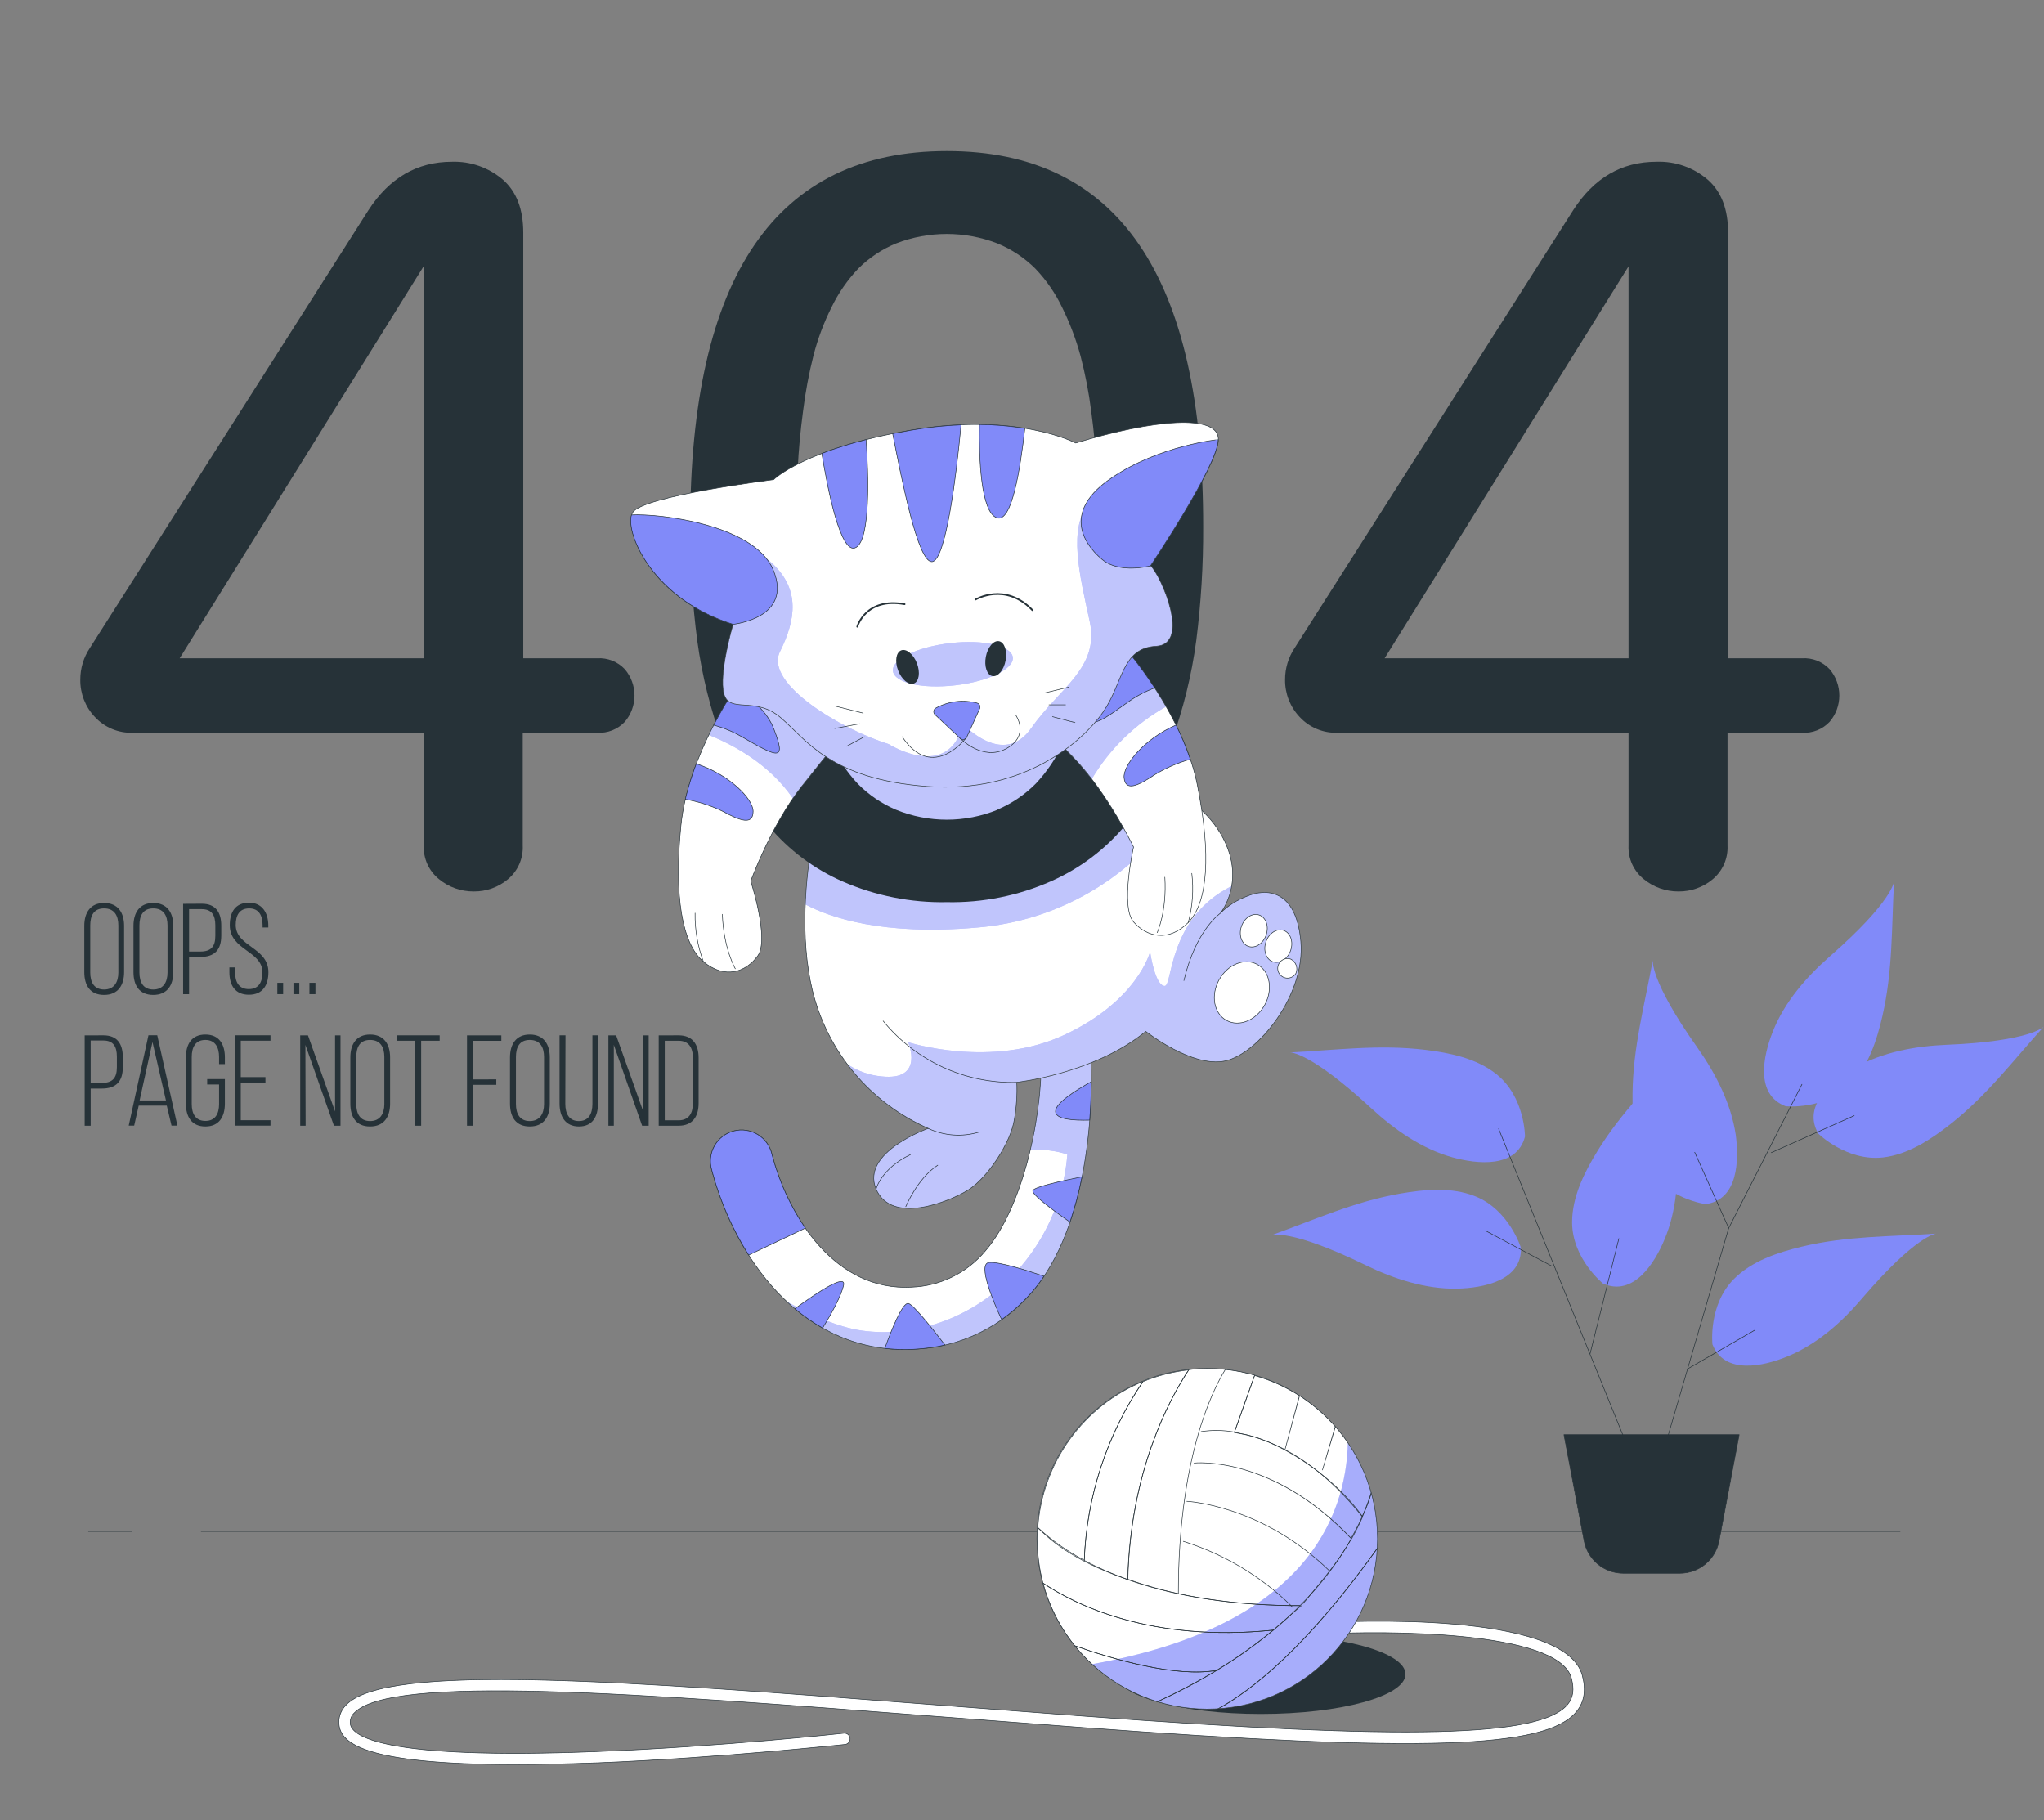 <svg width="3978" height="3542" viewBox="0 0 3978 3542" fill="none" xmlns="http://www.w3.org/2000/svg">
<rect x="0" y="0" width="3978" height="3542" fill="#808080" stroke="none"/>
<path d="M256.715 2980.38H171.746" stroke="#263238" stroke-width="1.113" stroke-miterlimit="10"/>
<path d="M3698.4 2980.38H391.109" stroke="#263238" stroke-width="1.113" stroke-miterlimit="10"/>
<path d="M2454.05 3335.62C2609.4 3335.62 2735.33 3300.98 2735.33 3258.24C2735.33 3215.51 2609.4 3180.87 2454.05 3180.87C2298.7 3180.87 2172.76 3215.51 2172.76 3258.24C2172.76 3300.98 2298.7 3335.62 2454.05 3335.62Z" fill="#263238"/>
<path d="M1000.24 3434.01C707.474 3434.01 664.249 3391.71 659.991 3357.56C659.024 3350.45 659.725 3343.21 662.038 3336.41C664.352 3329.62 668.214 3323.45 673.32 3318.41C752.179 3235.66 1206.64 3270.65 1835.48 3319.06C1923.23 3325.81 2013.93 3332.75 2106.96 3339.7C2742.37 3386.9 2998.2 3380.79 3051.05 3316.93C3061.79 3303.88 3064.01 3287.59 3058.08 3265.56C3032.91 3173.46 2696.37 3173 2568.91 3180.22C2566 3180.37 2563.14 3179.37 2560.96 3177.43C2558.77 3175.49 2557.44 3172.77 2557.25 3169.85C2557.16 3168.41 2557.36 3166.96 2557.84 3165.6C2558.31 3164.23 2559.05 3162.98 2560.02 3161.9C2560.98 3160.83 2562.15 3159.95 2563.46 3159.33C2564.76 3158.71 2566.17 3158.35 2567.62 3158.28C2616.4 3155.41 3044.94 3133.85 3079.28 3260.1C3087.15 3289.16 3083.54 3312.39 3067.99 3331.27C3008.66 3403.28 2765.79 3410.97 2105.38 3361.91C2012.27 3354.97 1921.56 3348.03 1833.82 3341.27C1234.41 3294.99 760.88 3258.61 689.24 3333.86C686.407 3336.55 684.258 3339.88 682.97 3343.57C681.682 3347.25 681.293 3351.19 681.835 3355.06C684.519 3376.9 737.37 3425.77 1163.14 3408.74C1401.29 3399.49 1640.55 3373.29 1642.96 3373.02C1645.75 3372.9 1648.47 3373.85 1650.59 3375.67C1652.7 3377.49 1654.05 3380.04 1654.35 3382.82C1654.66 3385.59 1653.9 3388.37 1652.23 3390.61C1650.57 3392.84 1648.11 3394.36 1645.37 3394.86C1642.96 3394.86 1402.96 3421.15 1164.06 3430.68C1102.6 3432.9 1048.18 3434.01 1000.24 3434.01Z" fill="white" stroke="#263238" stroke-width="1.113" stroke-miterlimit="10"/>
<path d="M2349.46 3326.18C2532.51 3326.18 2680.91 3177.79 2680.91 2994.73C2680.91 2811.68 2532.51 2663.28 2349.46 2663.28C2166.4 2663.28 2018.01 2811.68 2018.01 2994.73C2018.01 3177.79 2166.4 3326.18 2349.46 3326.18Z" fill="white"/>
<mask id="mask0_9489_10726" style="mask-type:luminance" maskUnits="userSpaceOnUse" x="2018" y="2663" width="663" height="664">
<path d="M2349.46 3326.18C2532.51 3326.18 2680.91 3177.79 2680.91 2994.73C2680.91 2811.68 2532.51 2663.28 2349.46 2663.28C2166.4 2663.28 2018.01 2811.68 2018.01 2994.73C2018.01 3177.79 2166.4 3326.18 2349.46 3326.18Z" fill="white"/>
</mask>
<g mask="url(#mask0_9489_10726)">
<path d="M2349.46 3326.18C2409.78 3326.22 2468.96 3309.8 2520.63 3278.68C2572.3 3247.56 2614.5 3202.92 2642.67 3149.59C2670.84 3096.25 2683.92 3036.24 2680.5 2976.02C2677.08 2915.8 2657.28 2857.65 2623.25 2807.86C2619.64 2952.25 2539.94 3165.41 2125.47 3238.71C2186.48 3294.99 2266.45 3326.22 2349.46 3326.18Z" fill="#818AF9"/>
<path opacity="0.3" d="M2349.46 3326.18C2409.78 3326.22 2468.96 3309.8 2520.63 3278.68C2572.3 3247.56 2614.5 3202.92 2642.67 3149.59C2670.84 3096.25 2683.92 3036.24 2680.5 2976.02C2677.08 2915.8 2657.28 2857.65 2623.25 2807.86C2619.64 2952.25 2539.94 3165.41 2125.47 3238.71C2186.48 3294.99 2266.45 3326.22 2349.46 3326.18Z" fill="white"/>
<path d="M2512.55 3124.68C2453.44 3067.18 2381.67 3024.35 2302.99 2999.64M2512.55 3124.68H2530.13C2569.14 3086.01 2602.74 3042.23 2630 2994.55C2474.78 2830.53 2323.82 2847.29 2323.82 2847.29C2323.82 2847.29 2475.24 2830.53 2630.47 2994.73C2638.98 2979.46 2646.11 2965.11 2651.94 2951.88C2587.33 2861.35 2476.08 2799.62 2416.38 2790.36L2402.49 2787.03M2512.55 3124.68C2376.21 3122.74 2272.54 3101.64 2195.07 3073.41C2200.07 2864.04 2274.76 2724.55 2313.82 2665.5C2326.27 2664.06 2338.78 2663.32 2351.31 2663.28C2362.69 2663.28 2373.8 2663.93 2384.91 2664.95M2402.49 2787.03C2381.1 2783.14 2359.2 2782.83 2337.7 2786.1M2402.49 2787.03L2442.02 2675.96C2423.34 2670.62 2404.23 2666.94 2384.91 2664.95M2384.91 2664.95C2359.27 2706.32 2293.28 2838.49 2293.28 3100.71M2587.43 3057.21C2455.44 2928.55 2309.75 2921.79 2309.75 2921.79" stroke="#263238" stroke-width="1.113" stroke-linecap="round" stroke-linejoin="round"/>
<path d="M2194.7 3073.96C2199.7 2864.59 2274.39 2725.11 2313.45 2666.06C2282.89 2669.49 2252.95 2677.15 2224.5 2688.83C2154.36 2791.74 2114.73 2912.38 2110.2 3036.85C2137.38 3051.36 2165.63 3063.76 2194.7 3073.96Z" stroke="#263238" stroke-width="1.113" stroke-linecap="round" stroke-linejoin="round"/>
<path d="M2224.5 2688.55C2167.27 2712.15 2117.76 2751.28 2081.59 2801.52C2045.41 2851.76 2024 2911.12 2019.77 2972.89C2047.02 2997.95 2077.42 3019.35 2110.2 3036.57C2114.73 2912.1 2154.36 2791.46 2224.5 2688.55Z" stroke="#263238" stroke-width="1.113" stroke-linecap="round" stroke-linejoin="round"/>
<path d="M2651.48 2951.88C2658.69 2935.94 2664.87 2919.55 2669.99 2902.82C2656.15 2855.61 2632.03 2812.06 2599.37 2775.28L2573.73 2860.8L2598.9 2775.28C2578.46 2752.34 2554.94 2732.34 2529.02 2715.85L2500.79 2821.46L2529.21 2716.32C2502.11 2698.98 2472.6 2685.73 2441.65 2676.98L2402.12 2788.05C2462.66 2796.75 2556.23 2832.38 2651.48 2951.88Z" stroke="#263238" stroke-width="1.113" stroke-linecap="round" stroke-linejoin="round"/>
<path d="M2367.78 3250.65C2406.35 3227.33 2443.13 3201.19 2477.84 3172.44C2496.81 3156.52 2531.61 3124.96 2532.72 3124.96C2531.61 3124.96 2598.07 3049.99 2620.1 3010.84C2620.1 3011.39 2629.91 2995.29 2629.35 2994.73C2628.8 2994.18 2637.31 2980.75 2636.76 2980.2C2642.15 2971.13 2646.86 2961.66 2650.83 2951.88C2658.04 2935.94 2664.22 2919.55 2669.34 2902.82C2678.18 2933.07 2682.67 2964.42 2682.67 2995.93C2682.67 3001.12 2682.67 3005.56 2682.67 3010.37C2542.72 3206.87 2434.89 3291.1 2367.04 3328.03C2361.58 3328.03 2356.03 3328.03 2350.38 3328.03C2316.44 3328.04 2282.7 3322.86 2250.33 3312.67C2290.64 3294.28 2329.86 3273.57 2367.78 3250.65ZM2367.78 3250.65H2370.19" stroke="#263238" stroke-width="1.113" stroke-linecap="round" stroke-linejoin="round"/>
<path d="M2682.67 3010.37C2542.72 3206.87 2434.89 3291.1 2367.6 3327.2C2450.12 3323.05 2528.12 3288.28 2586.38 3229.7C2644.64 3171.11 2678.97 3092.91 2682.67 3010.37Z" stroke="#263238" stroke-width="1.113" stroke-linecap="round" stroke-linejoin="round"/>
<path d="M2091.41 3202.89C2132.47 3254.52 2188 3292.74 2250.88 3312.67C2291.2 3294.28 2330.42 3273.57 2368.34 3250.65C2289.3 3265.28 2165.64 3229 2091.41 3202.89Z" stroke="#263238" stroke-width="1.113" stroke-linecap="round" stroke-linejoin="round"/>
<path d="M2368.34 3250.65C2406.9 3227.33 2443.69 3201.19 2478.39 3172.44C2239.68 3196.88 2092.42 3122.92 2029.85 3080.9C2041.66 3125.4 2062.63 3166.95 2091.41 3202.89C2165.64 3229 2289.3 3265.28 2368.34 3250.65Z" stroke="#263238" stroke-width="1.113" stroke-linecap="round" stroke-linejoin="round"/>
<path d="M2512.55 3124.87H2530.13C2514.49 3140.6 2497.37 3156.52 2478.39 3172.44C2239.68 3196.88 2092.42 3122.92 2029.85 3081.09C2022.55 3053.35 2018.85 3024.8 2018.84 2996.12C2018.84 2988.44 2019.21 2980.94 2019.77 2973.35C2039.94 2992.32 2080.95 3034.72 2194.7 3074.15C2272.54 3101.82 2376.21 3122.92 2512.55 3124.87ZM2512.55 3124.87C2513.84 3126.07 2515.14 3127.27 2516.34 3128.57" stroke="#263238" stroke-width="1.113" stroke-linecap="round" stroke-linejoin="round"/>
</g>
<path d="M2349.46 3326.18C2532.51 3326.18 2680.91 3177.79 2680.91 2994.73C2680.91 2811.68 2532.51 2663.28 2349.46 2663.28C2166.4 2663.28 2018.01 2811.68 2018.01 2994.73C2018.01 3177.79 2166.4 3326.18 2349.46 3326.18Z" stroke="#263238" stroke-width="1.113" stroke-linecap="round" stroke-linejoin="round"/>
<path d="M2959.97 2428.27C2959.97 2428.27 2937.3 2354.69 2871.21 2328.22C2824.93 2309.71 2772.45 2314.7 2724.78 2322.94C2636.11 2338.4 2558.73 2373.66 2474.87 2403.75C2474.87 2403.75 2510.79 2390.51 2658.05 2462.33C2712.29 2488.71 2774.3 2509.26 2836.31 2507.87C2886.02 2506.76 2962.47 2492.51 2959.97 2428.27Z" fill="#818AF9"/>
<path d="M2967.93 2211.97C2967.93 2211.97 2967.93 2134.87 2912.4 2090.53C2873.71 2059.62 2821.69 2048.97 2773.56 2043.14C2684.15 2032.31 2599.92 2043.7 2510.69 2048.23C2510.69 2048.23 2548.92 2046.01 2669.15 2157.26C2713.49 2198.17 2766.99 2235.75 2826.5 2252.32C2874.45 2265.65 2951.64 2274.17 2967.93 2211.97Z" fill="#818AF9"/>
<path d="M3119.82 2498.06C3119.82 2498.06 3059.75 2449.84 3059.57 2378.66C3059.57 2329.14 3083.35 2281.85 3108.62 2240.66C3155.64 2163.83 3216.91 2104.97 3275.97 2037.86C3275.97 2037.86 3250.42 2066.37 3262.82 2229.74C3267.45 2289.9 3263.56 2355.15 3239.41 2412.26C3220.43 2458.17 3179.06 2523.98 3119.82 2498.06Z" fill="#818AF9"/>
<path d="M3332.7 2616.35C3332.7 2616.35 3324.19 2539.81 3374.36 2489.27C3409.16 2454.19 3459.6 2437.53 3506.53 2426.24C3594.09 2405.13 3679.06 2406.71 3768.19 2400.88C3768.19 2400.88 3730.06 2403.01 3623.43 2527.4C3584.19 2573.68 3535.41 2616.72 3477.93 2640.14C3432.11 2658.93 3356.4 2676.24 3332.7 2616.35Z" fill="#818AF9"/>
<path d="M3319.1 2343.4C3319.1 2343.4 3242.74 2332.94 3206.09 2271.94C3180.54 2229.55 3176.74 2176.61 3177.21 2128.29C3178.13 2038.33 3200.53 1956.23 3216.73 1868.39C3216.73 1868.39 3209.42 1905.97 3304.01 2039.71C3338.81 2089.05 3368.8 2146.99 3378.06 2208.45C3384.63 2257.78 3382.87 2335.44 3319.1 2343.4Z" fill="#818AF9"/>
<path d="M3538.83 2206.32C3538.83 2206.32 3593.72 2260.37 3664.43 2252.6C3713.58 2246.95 3757.82 2217.61 3795.77 2187.81C3866.49 2132.27 3917.86 2064.34 3977.56 1997.97C3977.56 1997.97 3952.29 2026.57 3788.55 2033.33C3728.3 2035.83 3663.97 2047.21 3610.01 2077.94C3566.69 2102.19 3506.25 2150.97 3538.83 2206.32Z" fill="#818AF9"/>
<path d="M3475.24 2152.91C3475.24 2152.91 3551.88 2160.6 3601.86 2109.97C3636.67 2074.7 3652.77 2024.16 3663.6 1977.05C3683.78 1889.4 3681.37 1804.34 3686.19 1715.21C3686.19 1715.21 3684.52 1753.34 3561.14 1861.26C3515.79 1900.97 3472.75 1950.21 3450.07 2007.87C3431.65 2054.25 3415.08 2130.14 3475.24 2152.91Z" fill="#818AF9"/>
<path d="M3201.55 2899.03L3069.19 2573.31L2916.56 2196.69" stroke="#263238" stroke-width="1.113" stroke-linecap="round" stroke-linejoin="round"/>
<path d="M3232.09 2843.03L3364.36 2390.14L3506.9 2110.24" stroke="#263238" stroke-width="1.113" stroke-linecap="round" stroke-linejoin="round"/>
<path d="M3282.91 2664.95L3415.27 2588.59" stroke="#263238" stroke-width="1.113" stroke-linecap="round" stroke-linejoin="round"/>
<path d="M3364.36 2390.14L3298.18 2242.51" stroke="#263238" stroke-width="1.113" stroke-linecap="round" stroke-linejoin="round"/>
<path d="M3447.2 2243.25L3608.62 2171.24" stroke="#263238" stroke-width="1.113" stroke-linecap="round" stroke-linejoin="round"/>
<path d="M3094.64 2634.4L3150.64 2410.5" stroke="#263238" stroke-width="1.113" stroke-linecap="round" stroke-linejoin="round"/>
<path d="M3020.41 2464.19L2891.11 2395.23" stroke="#263238" stroke-width="1.113" stroke-linecap="round" stroke-linejoin="round"/>
<path d="M3269.39 3061.84H3159.07C3141.03 3061.83 3123.56 3055.53 3109.67 3044.02C3095.78 3032.52 3086.34 3016.52 3082.98 2998.8L3043.74 2792.12H3384.72L3345.57 2998.8C3342.19 3016.53 3332.73 3032.53 3318.83 3044.03C3304.92 3055.54 3287.44 3061.83 3269.39 3061.84Z" fill="#263238" stroke="#263238" stroke-width="1.113" stroke-linecap="round" stroke-linejoin="round"/>
<path d="M164.063 1801.84C164.063 1776.2 175.911 1757.32 202.568 1757.32C229.225 1757.32 241.535 1775.83 241.535 1801.84V1891.81C241.535 1917.45 229.687 1936.33 202.568 1936.33C175.448 1936.33 164.063 1917.82 164.063 1891.81V1801.84ZM175.633 1892.55C175.633 1911.71 183.223 1925.78 202.568 1925.78C221.912 1925.78 230.335 1911.71 230.335 1892.55V1801.1C230.335 1781.94 222.56 1767.87 202.568 1767.87C182.575 1767.87 175.633 1781.94 175.633 1801.1V1892.55Z" fill="#263238"/>
<path d="M259.769 1801.84C259.769 1776.2 271.616 1757.32 298.273 1757.32C324.93 1757.32 337.24 1775.83 337.24 1801.84V1891.81C337.24 1917.45 325.392 1936.33 298.273 1936.33C271.153 1936.33 259.769 1917.82 259.769 1891.81V1801.84ZM271.338 1892.55C271.338 1911.71 278.928 1925.78 298.273 1925.78C317.618 1925.78 326.04 1911.71 326.04 1892.55V1801.1C326.04 1781.94 318.265 1767.87 298.273 1767.87C278.28 1767.87 271.338 1781.94 271.338 1801.1V1892.55Z" fill="#263238"/>
<path d="M392.867 1758.8C420.079 1758.8 430.631 1775.92 430.631 1801.56V1820.72C430.631 1848.49 417.766 1862.37 389.905 1862.37H367.969V1934.85H356.399V1758.99L392.867 1758.8ZM389.905 1851.82C410.268 1851.82 419.061 1842.57 419.061 1821.46V1800.82C419.061 1781.76 412.49 1769.35 392.867 1769.35H367.969V1851.82H389.905Z" fill="#263238"/>
<path d="M522.172 1801.29V1805.08H511.065V1800.54C511.065 1782.03 504.03 1767.87 484.963 1767.87C465.896 1767.87 458.769 1781.48 458.769 1799.99C458.769 1842.66 522.357 1843.4 522.357 1891.99C522.357 1917.35 511.342 1935.96 484.408 1935.96C457.473 1935.96 446.459 1917.45 446.459 1891.99V1882.74H457.566V1892.55C457.566 1911.06 464.786 1924.94 484.13 1924.94C503.475 1924.94 510.787 1911.34 510.787 1892.55C510.787 1850.25 447.199 1849.51 447.199 1800.54C447.199 1774.07 458.769 1757.04 484.223 1756.76C509.676 1756.49 522.172 1775.92 522.172 1801.29Z" fill="#263238"/>
<path d="M551.05 1912.72V1934.85H539.758V1912.72H551.05Z" fill="#263238"/>
<path d="M582.519 1912.72V1934.85H571.135V1912.72H582.519Z" fill="#263238"/>
<path d="M613.897 1912.72V1934.85H602.234V1912.72H613.897Z" fill="#263238"/>
<path d="M201.272 2014.91C228.484 2014.91 239.036 2031.94 239.036 2057.58V2076.74C239.036 2104.51 226.17 2118.48 198.31 2118.48H176.467V2190.86H164.804V2015L201.272 2014.91ZM198.31 2107.47C218.673 2107.47 227.466 2098.21 227.466 2077.02V2056.38C227.466 2037.31 220.895 2025 201.272 2025H176.467V2107.47H198.31Z" fill="#263238"/>
<path d="M269.95 2151.71L261.157 2190.68H250.513L288.924 2014.82H306.048L345.292 2190.68H333.815L324.559 2151.71H269.95ZM271.709 2141.62H322.986L296.792 2027.96L271.709 2141.62Z" fill="#263238"/>
<path d="M437.666 2057.86V2070.91H426.374V2057.12C426.374 2038.6 419.154 2023.89 399.717 2023.89C380.28 2023.89 373.153 2038.23 373.153 2057.12V2148.66C373.153 2167.17 380.372 2181.51 399.717 2181.51C419.062 2181.51 426.374 2167.45 426.374 2148.66V2110.61H403.234V2100.06H437.666V2147.82C437.666 2173.28 426.559 2192.34 399.717 2192.34C372.875 2192.34 361.768 2173.28 361.768 2147.82V2057.86C361.768 2032.5 372.783 2013.34 399.717 2013.34C426.651 2013.34 437.666 2032.5 437.666 2057.86Z" fill="#263238"/>
<path d="M516.618 2096.18V2106.73H468.581V2180.13H526.429V2190.68H457.011V2014.82H526.429V2025.37H468.581V2096.18H516.618Z" fill="#263238"/>
<path d="M594.83 2190.86H584.278V2015H599.365L652.124 2163.1V2015H662.675V2190.86H649.902L594.367 2033.51L594.83 2190.86Z" fill="#263238"/>
<path d="M681.834 2057.86C681.834 2032.22 693.589 2013.34 720.246 2013.34C746.903 2013.34 759.213 2031.85 759.213 2057.86V2147.82C759.213 2173.46 747.458 2192.34 720.246 2192.34C693.034 2192.34 681.834 2173.83 681.834 2147.82V2057.86ZM693.404 2148.66C693.404 2167.72 700.901 2181.79 720.246 2181.79C739.591 2181.79 748.014 2167.72 748.014 2148.66V2057.12C748.014 2037.96 740.239 2023.89 720.246 2023.89C700.254 2023.89 693.404 2037.96 693.404 2057.12V2148.66Z" fill="#263238"/>
<path d="M807.992 2190.86V2025.46H772.357V2014.91H855.659V2025.46H819.654V2190.86H807.992Z" fill="#263238"/>
<path d="M965.896 2100.62V2111.17H920.45V2190.86H908.88V2015H975.707V2025.55H920.172V2100.71L965.896 2100.62Z" fill="#263238"/>
<path d="M992.553 2057.86C992.553 2032.22 1004.4 2013.34 1031.06 2013.34C1057.71 2013.34 1070.02 2031.85 1070.02 2057.86V2147.82C1070.02 2173.46 1058.18 2192.34 1031.06 2192.34C1003.94 2192.34 992.553 2173.83 992.553 2147.82V2057.86ZM1004.12 2148.66C1004.12 2167.72 1011.71 2181.79 1031.06 2181.79C1050.4 2181.79 1058.82 2167.72 1058.82 2148.66V2057.12C1058.82 2037.96 1051.05 2023.89 1031.06 2023.89C1011.06 2023.89 1004.12 2037.96 1004.12 2057.12V2148.66Z" fill="#263238"/>
<path d="M1100.2 2148.38C1100.2 2166.89 1107.23 2181.79 1126.58 2181.79C1145.92 2181.79 1152.96 2167.26 1152.96 2148.38V2014.91H1163.79V2147.82C1163.79 2173 1153.23 2192.34 1126.76 2192.34C1100.29 2192.34 1089 2173 1089 2147.82V2014.91H1100.57L1100.2 2148.38Z" fill="#263238"/>
<path d="M1194.61 2190.86H1184.06V2015H1199.14L1251.9 2163.1V2015H1262.45V2190.86H1249.68L1194.61 2033.51V2190.86Z" fill="#263238"/>
<path d="M1320.67 2014.91C1347.88 2014.91 1359.64 2032.68 1359.64 2058.6V2147.08C1359.64 2173 1347.88 2190.86 1320.67 2190.86H1281.98V2015L1320.67 2014.91ZM1320.67 2180.31C1340.29 2180.31 1348.44 2166.98 1348.44 2147.64V2058.14C1348.44 2038.79 1340.2 2025.46 1320.67 2025.46H1293.74V2180.31H1320.67Z" fill="#263238"/>
<path d="M1760.6 2626.35C1554.57 2626.35 1430.72 2443.55 1386.76 2282.77L1385.28 2277.13C1382.94 2269.33 1382.19 2261.14 1383.08 2253.05C1383.98 2244.96 1386.5 2237.13 1390.49 2230.04C1394.48 2222.94 1399.86 2216.73 1406.3 2211.76C1412.75 2206.79 1420.14 2203.17 1428.01 2201.12C1435.89 2199.08 1444.1 2198.64 1452.15 2199.83C1460.21 2201.03 1467.93 2203.84 1474.87 2208.09C1481.82 2212.34 1487.83 2217.95 1492.55 2224.58C1497.27 2231.21 1500.61 2238.73 1502.36 2246.68L1503.48 2250.84C1536.89 2373.2 1627.87 2513.06 1773.84 2505.01C1801.29 2504.05 1828.23 2497.34 1852.91 2485.3C1877.59 2473.26 1899.47 2456.17 1917.12 2435.12C1997.18 2343.31 2033 2143.66 2025.04 2042.96C2024.29 2036.49 2024.84 2029.94 2026.68 2023.7C2028.51 2017.46 2031.59 2011.65 2035.72 2006.62C2039.85 2001.6 2044.95 1997.45 2050.71 1994.44C2056.48 1991.43 2062.79 1989.61 2069.28 1989.09C2075.77 1988.58 2082.29 1989.37 2088.46 1991.43C2094.63 1993.5 2100.32 1996.78 2105.2 2001.09C2110.07 2005.4 2114.02 2010.65 2116.82 2016.52C2119.62 2022.4 2121.21 2028.77 2121.49 2035.27C2130.74 2147.36 2118.53 2388.29 2008.29 2514.63C1980.07 2547.85 1945.28 2574.87 1906.11 2593.99C1866.94 2613.1 1824.24 2623.9 1780.69 2625.7C1773.93 2626.16 1767.17 2626.35 1760.6 2626.35Z" fill="white"/>
<mask id="mask1_9489_10726" style="mask-type:luminance" maskUnits="userSpaceOnUse" x="1382" y="1988" width="742" height="639">
<path d="M1760.6 2626.35C1554.57 2626.35 1430.72 2443.55 1386.76 2282.77L1385.28 2277.13C1382.94 2269.33 1382.19 2261.14 1383.08 2253.05C1383.98 2244.96 1386.5 2237.13 1390.49 2230.04C1394.48 2222.94 1399.86 2216.73 1406.3 2211.76C1412.75 2206.79 1420.14 2203.17 1428.01 2201.12C1435.89 2199.08 1444.1 2198.64 1452.15 2199.83C1460.21 2201.03 1467.93 2203.84 1474.87 2208.09C1481.82 2212.34 1487.83 2217.95 1492.55 2224.58C1497.27 2231.21 1500.61 2238.73 1502.36 2246.68L1503.48 2250.84C1536.89 2373.2 1627.87 2513.06 1773.84 2505.01C1801.29 2504.05 1828.23 2497.34 1852.91 2485.3C1877.59 2473.26 1899.47 2456.17 1917.12 2435.12C1997.18 2343.31 2033 2143.66 2025.04 2042.96C2024.29 2036.49 2024.84 2029.94 2026.68 2023.7C2028.51 2017.46 2031.59 2011.65 2035.72 2006.62C2039.85 2001.6 2044.95 1997.45 2050.71 1994.44C2056.48 1991.43 2062.79 1989.61 2069.28 1989.09C2075.77 1988.58 2082.29 1989.37 2088.46 1991.43C2094.63 1993.5 2100.32 1996.78 2105.2 2001.09C2110.07 2005.4 2114.02 2010.65 2116.82 2016.52C2119.62 2022.4 2121.21 2028.77 2121.49 2035.27C2130.74 2147.36 2118.53 2388.29 2008.29 2514.63C1980.07 2547.85 1945.28 2574.87 1906.11 2593.99C1866.94 2613.1 1824.24 2623.9 1780.69 2625.7C1773.93 2626.16 1767.17 2626.35 1760.6 2626.35Z" fill="white"/>
</mask>
<g mask="url(#mask1_9489_10726)">
<path d="M2069.38 1990.84C2056.59 1991.88 2044.74 1997.95 2036.43 2007.73C2028.11 2017.5 2024.02 2030.17 2025.04 2042.96C2028.93 2092.1 2022.36 2164.76 2005.33 2237.33C2029.65 2236.3 2053.97 2239.43 2077.24 2246.58C2071.74 2316.22 2047.28 2383.02 2006.53 2439.75C1916.66 2564.61 1781.89 2604.51 1677.02 2589.51C1630.09 2582.85 1576.32 2558.23 1531.06 2532.96C1592.47 2592.85 1674.82 2626.42 1760.6 2626.54C1767.17 2626.54 1773.93 2626.54 1780.69 2625.98C1824.24 2624.18 1866.94 2613.38 1906.11 2594.27C1945.28 2575.15 1980.07 2548.13 2008.29 2514.91C2118.53 2388.57 2130.37 2147.64 2121.49 2035.55C2121.03 2029.18 2119.32 2022.97 2116.45 2017.27C2113.57 2011.56 2109.6 2006.49 2104.75 2002.33C2099.91 1998.17 2094.29 1995.02 2088.22 1993.05C2082.14 1991.08 2075.74 1990.33 2069.38 1990.84Z" fill="#818AF9"/>
<path opacity="0.5" d="M2069.38 1990.84C2056.59 1991.88 2044.74 1997.95 2036.43 2007.73C2028.11 2017.5 2024.02 2030.17 2025.04 2042.96C2028.93 2092.1 2022.36 2164.76 2005.33 2237.33C2029.65 2236.3 2053.97 2239.43 2077.24 2246.58C2071.74 2316.22 2047.28 2383.02 2006.53 2439.75C1916.66 2564.61 1781.89 2604.51 1677.02 2589.51C1630.09 2582.85 1576.32 2558.23 1531.06 2532.96C1592.47 2592.85 1674.82 2626.42 1760.6 2626.54C1767.17 2626.54 1773.93 2626.54 1780.69 2625.98C1824.24 2624.18 1866.94 2613.38 1906.11 2594.27C1945.28 2575.15 1980.07 2548.13 2008.29 2514.91C2118.53 2388.57 2130.37 2147.64 2121.49 2035.55C2121.03 2029.18 2119.32 2022.97 2116.45 2017.27C2113.57 2011.56 2109.6 2006.49 2104.75 2002.33C2099.91 1998.17 2094.29 1995.02 2088.22 1993.05C2082.14 1991.08 2075.74 1990.33 2069.38 1990.84Z" fill="white"/>
</g>
<path d="M1760.6 2626.35C1554.57 2626.35 1430.72 2443.55 1386.76 2282.77L1385.28 2277.13C1382.94 2269.33 1382.19 2261.14 1383.08 2253.05C1383.98 2244.96 1386.5 2237.13 1390.49 2230.04C1394.48 2222.94 1399.86 2216.73 1406.3 2211.76C1412.75 2206.79 1420.14 2203.17 1428.01 2201.12C1435.89 2199.08 1444.1 2198.64 1452.15 2199.83C1460.21 2201.03 1467.93 2203.84 1474.87 2208.09C1481.82 2212.34 1487.83 2217.95 1492.55 2224.58C1497.27 2231.21 1500.61 2238.73 1502.36 2246.68L1503.48 2250.84C1536.89 2373.2 1627.87 2513.06 1773.84 2505.01C1801.29 2504.05 1828.23 2497.34 1852.91 2485.3C1877.59 2473.26 1899.47 2456.17 1917.12 2435.12C1997.18 2343.31 2033 2143.66 2025.04 2042.96C2024.29 2036.49 2024.84 2029.94 2026.68 2023.7C2028.51 2017.46 2031.59 2011.65 2035.72 2006.62C2039.85 2001.6 2044.95 1997.45 2050.71 1994.44C2056.48 1991.43 2062.79 1989.61 2069.28 1989.09C2075.77 1988.58 2082.29 1989.37 2088.46 1991.43C2094.63 1993.5 2100.32 1996.78 2105.2 2001.09C2110.07 2005.4 2114.02 2010.65 2116.82 2016.52C2119.62 2022.4 2121.21 2028.77 2121.49 2035.27C2130.74 2147.36 2118.53 2388.29 2008.29 2514.63C1980.07 2547.85 1945.28 2574.87 1906.11 2593.99C1866.94 2613.1 1824.24 2623.9 1780.69 2625.7C1773.93 2626.16 1767.17 2626.35 1760.6 2626.35Z" stroke="#263238" stroke-width="1.113" stroke-linecap="round" stroke-linejoin="round"/>
<path d="M1641.76 2501.12C1646.66 2478.44 1592.42 2513.89 1546.98 2546.93C1563.79 2561.14 1581.88 2573.75 1601.03 2584.61C1617.23 2558.23 1637.04 2522.96 1641.76 2501.12Z" fill="#818AF9" stroke="#263238" stroke-width="1.113" stroke-linecap="round" stroke-linejoin="round"/>
<path d="M1760.6 2626.35C1767.17 2626.35 1773.93 2626.35 1780.69 2625.79C1800.35 2624.69 1819.89 2621.94 1839.09 2617.56C1813.55 2584.24 1778.37 2540.18 1768.28 2536.85C1756.71 2532.96 1734.41 2589.7 1722 2624.13C1734.82 2625.62 1747.7 2626.36 1760.6 2626.35Z" fill="#818AF9" stroke="#263238" stroke-width="1.113" stroke-linecap="round" stroke-linejoin="round"/>
<path d="M1503.48 2250.84L1502.36 2246.67C1500.61 2238.73 1497.27 2231.21 1492.55 2224.58C1487.83 2217.95 1481.82 2212.34 1474.87 2208.09C1467.93 2203.84 1460.21 2201.03 1452.15 2199.83C1444.1 2198.63 1435.89 2199.07 1428.01 2201.12C1420.14 2203.17 1412.75 2206.79 1406.3 2211.76C1399.86 2216.73 1394.48 2222.94 1390.49 2230.04C1386.5 2237.13 1383.98 2244.96 1383.08 2253.05C1382.19 2261.14 1382.94 2269.33 1385.28 2277.13L1386.76 2282.77C1402.19 2339.23 1425.9 2393.1 1457.1 2442.62L1567.34 2390.14C1538.43 2347.59 1516.85 2300.51 1503.48 2250.84Z" fill="#818AF9" stroke="#263238" stroke-width="1.113" stroke-linecap="round" stroke-linejoin="round"/>
<path d="M2008.29 2514.63C2016.76 2504.82 2024.61 2494.5 2031.8 2483.72C1996.81 2471.78 1944.42 2455.3 1924.99 2457.06C1901.94 2459.19 1933.22 2533.24 1949.33 2568.13C1971.01 2552.67 1990.8 2534.71 2008.29 2514.63Z" fill="#818AF9" stroke="#263238" stroke-width="1.113" stroke-linecap="round" stroke-linejoin="round"/>
<path d="M2010.23 2316.83C2006.53 2324.24 2051.79 2357.19 2082.33 2378.38C2092.02 2349.55 2099.81 2320.12 2105.66 2290.27C2068.64 2297.67 2013.84 2309.61 2010.23 2316.83Z" fill="#818AF9" stroke="#263238" stroke-width="1.113" stroke-linecap="round" stroke-linejoin="round"/>
<path d="M2120.65 2179.94C2122.69 2153.56 2123.71 2128.39 2123.8 2105.25C2091.96 2122.74 2054.2 2146.99 2054.2 2162.91C2054.2 2178.83 2089.55 2180.77 2120.65 2179.94Z" fill="#818AF9" stroke="#263238" stroke-width="1.113" stroke-linecap="round" stroke-linejoin="round"/>
<path d="M1622.32 1463.82C1622.32 1463.82 1532.45 1724.09 1580.85 1926.61C1595.19 1985.87 1623.03 2041.02 1662.18 2087.76C1701.34 2134.49 1750.77 2171.55 1806.6 2196.05C1806.6 2196.05 1675.26 2242.33 1704.79 2313.5C1734.32 2384.68 1847.51 2338.86 1884.44 2315.82C1921.38 2292.77 1967.75 2223.72 1974.23 2177.63C1978.34 2154.08 1979.9 2130.15 1978.85 2106.26C1978.85 2106.26 2128.52 2090.16 2229.87 2007.23C2229.87 2007.23 2319.75 2078.59 2384.26 2064.8C2448.77 2051.01 2540.87 1935.77 2531.61 1832.2C2522.36 1728.63 2462.66 1728.72 2426.19 1744.45C2407.26 1751.61 2390 1762.57 2375.47 1776.66C2375.47 1776.66 2428.41 1711.87 2375.47 1622.37C2359.84 1596.12 2338.44 1573.76 2312.9 1557.01C2287.35 1540.25 2258.33 1529.52 2228.02 1525.65C2228.02 1525.65 2200.25 1378.2 2117.51 1322.94C2034.76 1267.69 1739.78 1210.49 1622.32 1463.82Z" fill="white"/>
<mask id="mask2_9489_10726" style="mask-type:luminance" maskUnits="userSpaceOnUse" x="1566" y="1275" width="967" height="1077">
<path d="M1622.32 1463.82C1622.32 1463.82 1532.45 1724.09 1580.85 1926.61C1595.19 1985.87 1623.03 2041.02 1662.18 2087.76C1701.34 2134.49 1750.77 2171.55 1806.6 2196.05C1806.6 2196.05 1675.26 2242.33 1704.79 2313.5C1734.32 2384.68 1847.51 2338.86 1884.44 2315.82C1921.38 2292.77 1967.75 2223.72 1974.23 2177.63C1978.34 2154.08 1979.9 2130.15 1978.85 2106.26C1978.85 2106.26 2128.52 2090.16 2229.87 2007.23C2229.87 2007.23 2319.75 2078.59 2384.26 2064.8C2448.77 2051.01 2540.87 1935.77 2531.61 1832.2C2522.36 1728.63 2462.66 1728.72 2426.19 1744.45C2407.26 1751.61 2390 1762.57 2375.47 1776.66C2375.47 1776.66 2428.41 1711.87 2375.47 1622.37C2359.84 1596.12 2338.44 1573.76 2312.9 1557.01C2287.35 1540.25 2258.33 1529.52 2228.02 1525.65C2228.02 1525.65 2200.25 1378.2 2117.51 1322.94C2034.76 1267.69 1739.78 1210.49 1622.32 1463.82Z" fill="white"/>
</mask>
<g mask="url(#mask2_9489_10726)">
<path d="M2306.6 1553.32C2263.87 1624.6 2204.75 1684.64 2134.14 1728.46C2063.53 1772.28 1983.48 1798.61 1900.64 1805.27C1717.38 1821.37 1614.64 1785.27 1567.43 1760.19C1573.16 1659.49 1591.83 1559.94 1622.97 1464C1740.42 1210.67 2035.22 1268.24 2118.15 1323.5C2201.09 1378.76 2228.67 1526.2 2228.67 1526.2C2256.26 1529.66 2282.82 1538.91 2306.6 1553.32ZM2426.19 1744.45C2407.26 1751.61 2390 1762.57 2375.47 1776.66C2386.68 1761.21 2394.07 1743.32 2397.03 1724.46C2272.54 1786.48 2282.26 1918.83 2266.8 1918.83C2247.74 1918.83 2238.3 1852.28 2238.3 1852.28C2238.3 1852.28 2214.51 1947.34 2071.69 2013.98C1928.87 2080.63 1767.36 2028.24 1767.36 2028.24C1767.36 2028.24 1800.68 2104.32 1715.06 2094.79C1691.04 2092.49 1668 2084.08 1648.14 2070.35C1689.2 2125.09 1743.73 2168.26 1806.42 2195.68C1806.42 2195.68 1675.08 2241.96 1704.6 2313.13C1734.13 2384.31 1847.42 2338.49 1884.26 2315.45C1921.1 2292.4 1967.56 2223.35 1974.04 2177.26C1978.16 2153.71 1979.71 2129.78 1978.67 2105.89C1978.67 2105.89 2128.34 2089.79 2229.69 2006.86C2229.69 2006.86 2319.56 2078.22 2384.07 2064.43C2448.59 2050.64 2540.68 1935.4 2531.43 1831.83C2522.17 1728.26 2462.66 1728.72 2426.19 1744.45Z" fill="#818AF9"/>
<path opacity="0.5" d="M2306.6 1553.32C2263.87 1624.6 2204.75 1684.64 2134.14 1728.46C2063.53 1772.28 1983.48 1798.61 1900.64 1805.27C1717.38 1821.37 1614.64 1785.27 1567.43 1760.19C1573.16 1659.49 1591.83 1559.94 1622.97 1464C1740.42 1210.67 2035.22 1268.24 2118.15 1323.5C2201.09 1378.76 2228.67 1526.2 2228.67 1526.2C2256.26 1529.66 2282.82 1538.91 2306.6 1553.32ZM2426.19 1744.45C2407.26 1751.61 2390 1762.57 2375.47 1776.66C2386.68 1761.21 2394.07 1743.32 2397.03 1724.46C2272.54 1786.48 2282.26 1918.83 2266.8 1918.83C2247.74 1918.83 2238.3 1852.28 2238.3 1852.28C2238.3 1852.28 2214.51 1947.34 2071.69 2013.98C1928.87 2080.63 1767.36 2028.24 1767.36 2028.24C1767.36 2028.24 1800.68 2104.32 1715.06 2094.79C1691.04 2092.49 1668 2084.08 1648.14 2070.35C1689.2 2125.09 1743.73 2168.26 1806.42 2195.68C1806.42 2195.68 1675.08 2241.96 1704.6 2313.13C1734.13 2384.31 1847.42 2338.49 1884.26 2315.45C1921.1 2292.4 1967.56 2223.35 1974.04 2177.26C1978.16 2153.71 1979.71 2129.78 1978.67 2105.89C1978.67 2105.89 2128.34 2089.79 2229.69 2006.86C2229.69 2006.86 2319.56 2078.22 2384.07 2064.43C2448.59 2050.64 2540.68 1935.4 2531.43 1831.83C2522.17 1728.26 2462.66 1728.72 2426.19 1744.45Z" fill="white"/>
<path d="M1979.32 2106.45C1929.64 2107.77 1880.33 2097.69 1835.16 2076.97C1789.99 2056.26 1750.17 2025.46 1718.77 1986.96" stroke="#263238" stroke-width="1.113" stroke-linecap="round" stroke-linejoin="round"/>
</g>
<path d="M1622.32 1463.82C1622.32 1463.82 1532.45 1724.09 1580.85 1926.61C1595.19 1985.87 1623.03 2041.02 1662.18 2087.76C1701.34 2134.49 1750.77 2171.55 1806.6 2196.05C1806.6 2196.05 1675.26 2242.33 1704.79 2313.5C1734.32 2384.68 1847.51 2338.86 1884.44 2315.82C1921.38 2292.77 1967.75 2223.72 1974.23 2177.63C1978.34 2154.08 1979.9 2130.15 1978.85 2106.26C1978.85 2106.26 2128.52 2090.16 2229.87 2007.23C2229.87 2007.23 2319.75 2078.59 2384.26 2064.8C2448.77 2051.01 2540.87 1935.77 2531.61 1832.2C2522.36 1728.63 2462.66 1728.72 2426.19 1744.45C2407.26 1751.61 2390 1762.57 2375.47 1776.66C2375.47 1776.66 2428.41 1711.87 2375.47 1622.37C2359.84 1596.12 2338.44 1573.76 2312.9 1557.01C2287.35 1540.25 2258.33 1529.52 2228.02 1525.65C2228.02 1525.65 2200.25 1378.2 2117.51 1322.94C2034.76 1267.69 1739.78 1210.49 1622.32 1463.82Z" stroke="#263238" stroke-width="1.113" stroke-linecap="round" stroke-linejoin="round"/>
<path d="M2375.47 1777.04C2375.47 1777.04 2327.15 1809.34 2304.1 1908.38" stroke="#263238" stroke-width="1.113" stroke-linecap="round" stroke-linejoin="round"/>
<path d="M2464.23 1819.43C2458.58 1836.27 2443.13 1846.36 2429.8 1841.83C2416.47 1837.29 2410.36 1819.98 2416.01 1803.14C2421.65 1786.29 2437.11 1776.2 2450.44 1780.74C2463.77 1785.27 2469.97 1802.58 2464.23 1819.43Z" fill="white" stroke="#263238" stroke-width="1.113" stroke-linecap="round" stroke-linejoin="round"/>
<path d="M2511.9 1849.41C2506.25 1866.26 2490.79 1876.35 2477.47 1871.81C2464.14 1867.28 2457.94 1849.97 2463.67 1833.12C2469.41 1816.28 2484.78 1806.19 2498.11 1810.72C2511.43 1815.26 2517.64 1832.57 2511.9 1849.41Z" fill="white" stroke="#263238" stroke-width="1.113" stroke-linecap="round" stroke-linejoin="round"/>
<path d="M2522.08 1894.31C2520.23 1897.4 2517.54 1899.92 2514.32 1901.55C2511.11 1903.18 2507.49 1903.86 2503.9 1903.52C2500.31 1903.18 2496.89 1901.83 2494.04 1899.62C2491.18 1897.41 2489.01 1894.44 2487.78 1891.05C2486.55 1887.66 2486.31 1883.99 2487.08 1880.47C2487.85 1876.94 2489.6 1873.71 2492.14 1871.14C2494.67 1868.58 2497.88 1866.78 2501.4 1865.97C2504.91 1865.15 2508.58 1865.35 2511.99 1866.54C2516.91 1869 2520.69 1873.25 2522.57 1878.41C2524.45 1883.58 2524.27 1889.27 2522.08 1894.31Z" fill="white" stroke="#263238" stroke-width="1.113" stroke-linecap="round" stroke-linejoin="round"/>
<path d="M2461.27 1955.95C2444.61 1986.03 2411.29 1999.36 2386.76 1985.75C2362.23 1972.15 2355.94 1936.88 2372.6 1906.8C2389.26 1876.72 2422.58 1863.39 2447.11 1877C2471.63 1890.6 2477.93 1925.87 2461.27 1955.95Z" fill="white" stroke="#263238" stroke-width="1.113" stroke-linecap="round" stroke-linejoin="round"/>
<path d="M1806.6 2196.23C1837.63 2210.67 1872.9 2213.14 1905.64 2203.17" stroke="#263238" stroke-width="1.113" stroke-linecap="round" stroke-linejoin="round"/>
<path d="M1705.25 2313.69C1705.25 2313.69 1714.51 2274.54 1771.99 2246.95" stroke="#263238" stroke-width="1.113" stroke-linecap="round" stroke-linejoin="round"/>
<path d="M1762.82 2348.3C1762.82 2348.3 1785.87 2292.77 1825.02 2267.69" stroke="#263238" stroke-width="1.113" stroke-linecap="round" stroke-linejoin="round"/>
<path d="M854.548 1711.13C844.757 1703.32 836.953 1693.3 831.773 1681.9C826.593 1670.49 824.185 1658.02 824.745 1645.51V1426.05H258.658C244.83 1426.57 231.054 1424.09 218.273 1418.79C205.492 1413.49 194.009 1405.48 184.611 1395.32C166.096 1375.74 155.937 1349.71 156.289 1322.76C156.214 1300.86 162.658 1279.43 174.8 1261.21L717.007 409.116C757.733 346.238 811.848 314.799 879.354 314.799C915.647 313.566 951.084 325.983 978.669 349.601C1005.14 372.74 1018.38 407.141 1018.38 452.803V1281.11H1162.4C1172.34 1280.51 1182.3 1282.1 1191.56 1285.78C1200.83 1289.46 1209.16 1295.13 1215.99 1302.4C1228.17 1316.67 1234.86 1334.82 1234.86 1353.58C1234.86 1372.34 1228.17 1390.49 1215.99 1404.77C1209.16 1412.03 1200.83 1417.7 1191.56 1421.38C1182.3 1425.06 1172.34 1426.65 1162.4 1426.05H1017.36V1645.51C1017.96 1657.93 1015.67 1670.32 1010.68 1681.7C1005.68 1693.09 998.117 1703.16 988.573 1711.13C969.942 1726.75 946.335 1735.19 922.024 1734.92C897.444 1735.11 873.572 1726.7 854.548 1711.13ZM824.374 1281.11V518.427L349.643 1281.11H824.374Z" fill="#263238"/>
<path d="M1640.09 1715.58C1584.61 1691.36 1535.48 1654.65 1496.53 1608.3C1457.42 1559.33 1426.87 1504.1 1406.2 1444.94C1382.76 1381.02 1366.28 1314.77 1357.05 1247.32C1347.41 1173.89 1342.78 1099.89 1343.16 1025.83C1343.16 537.926 1509.77 293.973 1842.98 293.973C2176.19 293.973 2342.39 537.926 2341.59 1025.83C2341.92 1099.54 2337.44 1173.18 2328.17 1246.31C2319.24 1313.76 2302.91 1380.03 2279.48 1443.92C2258.81 1503.08 2228.26 1558.31 2189.15 1607.28C2150.15 1653.69 2101.04 1690.55 2045.59 1715.02C1981.83 1743.21 1912.68 1757.11 1842.98 1755.75C1773.24 1757.15 1704.03 1743.44 1640.09 1715.58ZM1941.46 1575.53C1969.34 1563.64 1994.65 1546.45 2015.97 1524.91C2037.56 1501.92 2055.31 1475.6 2068.54 1446.97C2083.14 1416.64 2094.95 1385.04 2103.81 1352.56C2113.14 1317.18 2119.95 1281.17 2124.17 1244.82C2129.17 1204.72 2132.5 1167.97 2134.17 1134.59C2135.83 1101.2 2136.64 1064.95 2136.57 1025.83C2136.57 984.797 2135.77 946.91 2134.17 912.17C2132.56 877.429 2129.08 840.159 2123.71 800.359C2119.1 764.035 2112.14 728.047 2102.88 692.621C2094.12 660.471 2082.31 629.229 2067.62 599.322C2054.29 571.145 2036.5 545.299 2014.95 522.777C1993.76 501.668 1968.59 484.965 1940.91 473.628C1877.62 449.195 1807.5 449.195 1744.22 473.628C1716.74 484.828 1691.76 501.377 1670.73 522.314C1649.34 544.738 1631.6 570.38 1618.15 598.304C1603.33 627.942 1591.66 659.059 1583.35 691.14C1574.32 726.779 1567.52 762.947 1562.99 799.434C1557.62 839.789 1554.14 877.368 1552.53 912.17C1550.93 946.972 1550.09 984.859 1550.03 1025.83C1550.03 1064.89 1550.86 1101.3 1552.53 1135.05C1554.2 1168.8 1557.5 1205.83 1562.43 1246.12C1566.7 1282.46 1573.51 1318.46 1582.8 1353.86C1591.54 1386.32 1603.22 1417.92 1617.69 1448.27C1630.79 1476.72 1648.38 1502.88 1669.8 1525.74C1690.97 1547.14 1716.12 1564.19 1743.85 1575.91C1807.2 1601.7 1878.11 1601.7 1941.46 1575.91V1575.53Z" fill="#263238"/>
<path d="M3199.24 1711.13C3189.44 1703.32 3181.64 1693.3 3176.46 1681.9C3171.28 1670.49 3168.87 1658.02 3169.43 1645.51V1426.05H2603.35C2589.52 1426.57 2575.74 1424.09 2562.96 1418.79C2550.18 1413.49 2538.7 1405.48 2529.3 1395.32C2510.78 1375.74 2500.62 1349.71 2500.98 1322.76C2500.9 1300.86 2507.34 1279.43 2519.49 1261.21L3061.69 409.115C3102.05 346.237 3156.01 314.798 3223.58 314.798C3260.06 313.425 3295.72 325.851 3323.45 349.6C3349.92 372.74 3363.16 407.14 3363.16 452.803V1281.11H3507.18C3517.12 1280.51 3527.08 1282.1 3536.34 1285.78C3545.6 1289.46 3553.94 1295.13 3560.77 1302.4C3572.95 1316.67 3579.64 1334.82 3579.64 1353.58C3579.64 1372.34 3572.95 1390.49 3560.77 1404.76C3553.94 1412.03 3545.6 1417.7 3536.34 1421.38C3527.08 1425.06 3517.12 1426.65 3507.18 1426.05H3362.05V1645.51C3362.65 1657.93 3360.36 1670.32 3355.36 1681.7C3350.37 1693.09 3342.8 1703.16 3333.26 1711.13C3314.63 1726.75 3291.02 1735.19 3266.71 1734.92C3242.13 1735.11 3218.26 1726.7 3199.24 1711.13ZM3169.43 1281.11V518.426L2694.7 1281.11H3169.43Z" fill="#263238"/>
<path d="M1435.72 1332.57C1435.72 1332.57 1339 1468.45 1325.21 1606.63C1311.42 1744.82 1327.52 1836.92 1368.99 1871.54C1410.45 1906.15 1451.83 1892.27 1474.87 1859.97C1497.92 1827.66 1461.08 1714.84 1461.08 1714.84C1461.08 1714.84 1500.24 1606.63 1560.12 1530.64C1620.01 1454.65 1631.48 1443.08 1631.48 1443.08C1631.48 1443.08 1527.82 1325.63 1435.72 1332.57Z" fill="white"/>
<mask id="mask3_9489_10726" style="mask-type:luminance" maskUnits="userSpaceOnUse" x="1320" y="1332" width="312" height="560">
<path d="M1435.72 1332.57C1435.72 1332.57 1339 1468.45 1325.21 1606.63C1311.42 1744.82 1327.52 1836.92 1368.99 1871.54C1410.45 1906.15 1451.83 1892.27 1474.87 1859.97C1497.92 1827.66 1461.08 1714.84 1461.08 1714.84C1461.08 1714.84 1500.24 1606.63 1560.12 1530.64C1620.01 1454.65 1631.48 1443.08 1631.48 1443.08C1631.48 1443.08 1527.82 1325.63 1435.72 1332.57Z" fill="white"/>
</mask>
<g mask="url(#mask3_9489_10726)">
<path d="M1435.72 1332.57C1414.62 1363.75 1395.9 1396.49 1379.72 1430.5C1426 1449.01 1497.74 1486.96 1543.27 1554.15C1548.83 1546.1 1554.57 1538.14 1560.49 1530.64C1620.38 1454.65 1631.85 1443.08 1631.85 1443.08C1631.85 1443.08 1527.82 1325.63 1435.72 1332.57Z" fill="#818AF9"/>
<path opacity="0.5" d="M1435.72 1332.57C1414.62 1363.75 1395.9 1396.49 1379.72 1430.5C1426 1449.01 1497.74 1486.96 1543.27 1554.15C1548.83 1546.1 1554.57 1538.14 1560.49 1530.64C1620.38 1454.65 1631.85 1443.08 1631.85 1443.08C1631.85 1443.08 1527.82 1325.63 1435.72 1332.57Z" fill="white"/>
</g>
<path d="M1435.72 1332.57C1435.72 1332.57 1339 1468.45 1325.21 1606.63C1311.42 1744.82 1327.52 1836.92 1368.99 1871.54C1410.45 1906.15 1451.83 1892.27 1474.87 1859.97C1497.92 1827.66 1461.08 1714.84 1461.08 1714.84C1461.08 1714.84 1500.24 1606.63 1560.12 1530.64C1620.01 1454.65 1631.48 1443.08 1631.48 1443.08C1631.48 1443.08 1527.82 1325.63 1435.72 1332.57Z" stroke="#263238" stroke-width="1.113" stroke-linecap="round" stroke-linejoin="round"/>
<path d="M1368.99 1871.54C1357.68 1841.34 1352.18 1809.28 1352.79 1777.04" stroke="#263238" stroke-width="1.113" stroke-linecap="round" stroke-linejoin="round"/>
<path d="M1431.09 1885.33C1431.09 1885.33 1408.14 1846.17 1405.83 1779.35" stroke="#263238" stroke-width="1.113" stroke-linecap="round" stroke-linejoin="round"/>
<path d="M1465.71 1578.96C1465.71 1554.71 1419.43 1507.32 1355.1 1486.4C1346.46 1508.95 1339.31 1532.05 1333.72 1555.54C1358.72 1559.82 1382.99 1567.58 1405.83 1578.59C1440.35 1597.38 1465.71 1606.63 1465.71 1578.96Z" fill="#818AF9" stroke="#263238" stroke-width="1.113" stroke-linecap="round" stroke-linejoin="round"/>
<path d="M1430.08 1340.81C1415.16 1363.55 1401.44 1387.06 1388.98 1411.24C1408.46 1416.39 1427.14 1424.18 1444.52 1434.38C1515.88 1475.76 1529.67 1480.66 1506.71 1420.5C1492.83 1382.74 1459.7 1357.1 1430.08 1340.81Z" fill="#818AF9" stroke="#263238" stroke-width="1.113" stroke-linecap="round" stroke-linejoin="round"/>
<path d="M2193.31 1265.46C2193.31 1265.46 2302.9 1391.16 2330.21 1527.4C2357.51 1663.65 2350.57 1756.86 2312.62 1795.27C2274.67 1833.68 2232.19 1824.05 2206.08 1794.16C2179.98 1764.26 2206.08 1648.47 2206.08 1648.47C2206.08 1648.47 2156.47 1544.53 2089.46 1474.74C2022.45 1404.95 2009.77 1394.68 2009.77 1394.68C2009.77 1394.68 2100.94 1267.59 2193.31 1265.46Z" fill="white"/>
<mask id="mask4_9489_10726" style="mask-type:luminance" maskUnits="userSpaceOnUse" x="2009" y="1265" width="338" height="556">
<path d="M2193.31 1265.46C2193.31 1265.46 2302.9 1391.16 2330.21 1527.4C2357.51 1663.65 2350.57 1756.86 2312.62 1795.27C2274.67 1833.68 2232.19 1824.05 2206.08 1794.16C2179.98 1764.26 2206.08 1648.47 2206.08 1648.47C2206.08 1648.47 2156.47 1544.53 2089.46 1474.74C2022.45 1404.95 2009.77 1394.68 2009.77 1394.68C2009.77 1394.68 2100.94 1267.59 2193.31 1265.46Z" fill="white"/>
</mask>
<g mask="url(#mask4_9489_10726)">
<path d="M2193.31 1265.46C2100.75 1267.59 2009.31 1395.05 2009.31 1395.05C2009.31 1395.05 2021.89 1405.41 2089 1475.11C2101.55 1488.33 2113.35 1502.23 2124.36 1516.76C2159.38 1457.6 2209.42 1408.75 2269.39 1375.15C2247.32 1336.41 2221.86 1299.71 2193.31 1265.46Z" fill="#818AF9"/>
<path opacity="0.5" d="M2193.31 1265.46C2100.75 1267.59 2009.31 1395.05 2009.31 1395.05C2009.31 1395.05 2021.89 1405.41 2089 1475.11C2101.55 1488.33 2113.35 1502.23 2124.36 1516.76C2159.38 1457.6 2209.42 1408.75 2269.39 1375.15C2247.32 1336.41 2221.86 1299.71 2193.31 1265.46Z" fill="white"/>
</g>
<path d="M2193.31 1265.46C2193.31 1265.46 2302.9 1391.16 2330.21 1527.4C2357.51 1663.65 2350.57 1756.86 2312.62 1795.27C2274.67 1833.68 2232.19 1824.05 2206.08 1794.16C2179.98 1764.26 2206.08 1648.47 2206.08 1648.47C2206.08 1648.47 2156.47 1544.53 2089.46 1474.74C2022.45 1404.95 2009.77 1394.68 2009.77 1394.68C2009.77 1394.68 2100.94 1267.59 2193.31 1265.46Z" stroke="#263238" stroke-width="1.113" stroke-linecap="round" stroke-linejoin="round"/>
<path d="M2312.62 1795.27C2320.92 1764.15 2323.24 1731.73 2319.47 1699.75" stroke="#263238" stroke-width="1.113" stroke-linecap="round" stroke-linejoin="round"/>
<path d="M2252.09 1815.08C2252.09 1815.08 2271.25 1773.89 2266.99 1707.15" stroke="#263238" stroke-width="1.113" stroke-linecap="round" stroke-linejoin="round"/>
<path d="M2187.67 1513.61C2185.35 1489.46 2226.73 1437.81 2288.74 1411.06C2299.47 1432.63 2308.74 1454.89 2316.51 1477.7C2292.1 1484.51 2268.74 1494.63 2247.09 1507.78C2214.69 1529.53 2190.44 1540.83 2187.67 1513.61Z" fill="#818AF9" stroke="#263238" stroke-width="1.113" stroke-linecap="round" stroke-linejoin="round"/>
<path d="M2199.7 1273.15C2216.72 1294.15 2232.6 1316.06 2247.27 1338.77C2228.33 1345.79 2210.42 1355.34 2194.05 1367.19C2127.13 1415.5 2113.8 1421.42 2130.83 1359.6C2141.48 1321 2171.84 1292.21 2199.7 1273.15Z" fill="#818AF9" stroke="#263238" stroke-width="1.113" stroke-linecap="round" stroke-linejoin="round"/>
<path d="M1426.65 1215.02C1426.65 1215.02 1398.14 1311.19 1408.88 1350.34C1419.62 1389.49 1469.41 1353.95 1519.3 1396.62C1569.19 1439.29 1615.38 1516.3 1804.29 1530.55C1993.2 1544.81 2107.23 1442.9 2146.76 1385.88C2186.28 1328.87 2182.39 1261.21 2250.05 1257.69C2317.71 1254.17 2260.79 1122.28 2239.41 1100.9C2239.41 1100.9 2371.21 904.951 2371.21 855.062C2371.21 805.173 2246.53 815.817 2093.53 862.189C2093.53 862.189 1979.5 801.563 1772.82 837.198C1566.14 872.833 1505.6 933.459 1505.6 933.459C1505.6 933.459 1249.03 965.484 1231.26 997.509C1213.49 1029.53 1266.34 1165.13 1426.65 1215.02Z" fill="white"/>
<mask id="mask5_9489_10726" style="mask-type:luminance" maskUnits="userSpaceOnUse" x="1227" y="822" width="1145" height="710">
<path d="M1426.65 1215.02C1426.65 1215.02 1398.14 1311.19 1408.88 1350.34C1419.62 1389.49 1469.41 1353.95 1519.3 1396.62C1569.19 1439.29 1615.38 1516.3 1804.29 1530.55C1993.2 1544.81 2107.23 1442.9 2146.76 1385.88C2186.28 1328.87 2182.39 1261.21 2250.05 1257.69C2317.71 1254.17 2260.79 1122.28 2239.41 1100.9C2239.41 1100.9 2371.21 904.951 2371.21 855.062C2371.21 805.173 2246.53 815.817 2093.53 862.189C2093.53 862.189 1979.5 801.563 1772.82 837.198C1566.14 872.833 1505.6 933.459 1505.6 933.459C1505.6 933.459 1249.03 965.484 1231.26 997.509C1213.49 1029.53 1266.34 1165.13 1426.65 1215.02Z" fill="white"/>
</mask>
<g mask="url(#mask5_9489_10726)">
<path d="M2249.77 1257.78C2317.53 1254.17 2260.51 1122.37 2239.13 1100.99C2239.13 1100.99 2264.21 1063.97 2292.44 1017.69C2215.9 977.701 2140.74 955.487 2120.75 977.979C2077.71 1026.29 2101.12 1118.85 2120.75 1209.37C2140.37 1299.9 2061.97 1338.49 2007.18 1416.8C1952.38 1495.1 1874.17 1408.93 1874.17 1408.93C1846.4 1522.5 1729.32 1448.08 1729.32 1448.08C1639.35 1420.32 1486.72 1330.72 1518.01 1268.06C1549.29 1205.39 1557.16 1146.71 1502.36 1095.9C1447.57 1045.08 1229.04 1002.78 1229.04 1002.78C1217.56 1041.38 1273 1167.82 1426.74 1215.67C1426.74 1215.67 1398.24 1311.84 1408.97 1350.99C1419.71 1390.14 1469.51 1354.6 1519.4 1397.27C1569.28 1439.94 1615.47 1516.95 1804.38 1531.2C1993.29 1545.45 2107.33 1443.55 2146.85 1386.53C2186.37 1329.52 2182.02 1261.3 2249.77 1257.78Z" fill="#818AF9"/>
<path opacity="0.5" d="M2249.77 1257.78C2317.53 1254.17 2260.51 1122.37 2239.13 1100.99C2239.13 1100.99 2264.21 1063.97 2292.44 1017.69C2215.9 977.701 2140.74 955.487 2120.75 977.979C2077.71 1026.29 2101.12 1118.85 2120.75 1209.37C2140.37 1299.9 2061.97 1338.49 2007.18 1416.8C1952.38 1495.1 1874.17 1408.93 1874.17 1408.93C1846.4 1522.5 1729.32 1448.08 1729.32 1448.08C1639.35 1420.32 1486.72 1330.72 1518.01 1268.06C1549.29 1205.39 1557.16 1146.71 1502.36 1095.9C1447.57 1045.08 1229.04 1002.78 1229.04 1002.78C1217.56 1041.38 1273 1167.82 1426.74 1215.67C1426.74 1215.67 1398.24 1311.84 1408.97 1350.99C1419.71 1390.14 1469.51 1354.6 1519.4 1397.27C1569.28 1439.94 1615.47 1516.95 1804.38 1531.2C1993.29 1545.45 2107.33 1443.55 2146.85 1386.53C2186.37 1329.52 2182.02 1261.3 2249.77 1257.78Z" fill="white"/>
<path d="M1971.08 1279.26C1973.76 1301.84 1923.6 1326.18 1859.27 1333.68C1794.94 1341.18 1740.52 1328.96 1737.83 1305.91C1735.15 1282.87 1785.32 1259.08 1849.74 1251.58C1914.16 1244.08 1968.49 1256.76 1971.08 1279.26Z" fill="#818AF9"/>
<path opacity="0.5" d="M1971.08 1279.26C1973.76 1301.84 1923.6 1326.18 1859.27 1333.68C1794.94 1341.18 1740.52 1328.96 1737.83 1305.91C1735.15 1282.87 1785.32 1259.08 1849.74 1251.58C1914.16 1244.08 1968.49 1256.76 1971.08 1279.26Z" fill="white"/>
</g>
<path d="M1426.65 1215.02C1426.65 1215.02 1398.14 1311.19 1408.88 1350.34C1419.62 1389.49 1469.41 1353.95 1519.3 1396.62C1569.19 1439.29 1615.38 1516.3 1804.29 1530.55C1993.2 1544.81 2107.23 1442.9 2146.76 1385.88C2186.28 1328.87 2182.39 1261.21 2250.05 1257.69C2317.71 1254.17 2260.79 1122.28 2239.41 1100.9C2239.41 1100.9 2371.21 904.951 2371.21 855.062C2371.21 805.173 2246.53 815.817 2093.53 862.189C2093.53 862.189 1979.5 801.563 1772.82 837.198C1566.14 872.833 1505.6 933.459 1505.6 933.459C1505.6 933.459 1249.03 965.484 1231.26 997.509C1213.49 1029.53 1266.34 1165.13 1426.65 1215.02Z" stroke="#263238" stroke-width="1.113" stroke-miterlimit="10"/>
<path d="M2163.6 929.94C2071.04 992.14 2103.72 1054.34 2145.09 1088.86C2170.36 1109.97 2211.08 1107.37 2238.94 1101.45C2238.94 1101.45 2370.75 905.505 2370.75 855.616C2370.84 855.153 2255.7 867.278 2163.6 929.94Z" fill="#818AF9" stroke="#263238" stroke-width="1.113" stroke-miterlimit="10"/>
<path d="M1228.95 1002.14C1217.47 1040.73 1272.91 1167.17 1426.65 1215.02C1426.65 1215.02 1544.02 1203.54 1504.86 1109.13C1468.3 1021.02 1283.46 999.082 1228.95 1002.14Z" fill="#818AF9" stroke="#263238" stroke-width="1.113" stroke-miterlimit="10"/>
<path d="M1772.26 837.382C1760.14 839.511 1748.48 841.732 1737.28 843.953C1755.79 937.437 1786.24 1093.12 1813.45 1093.12C1840.66 1093.12 1861.49 922.443 1870.38 826.83C1837.48 828.215 1804.7 831.74 1772.26 837.382Z" fill="#818AF9" stroke="#263238" stroke-width="1.113" stroke-miterlimit="10"/>
<path d="M1666.1 1065.35C1694.42 1048.69 1690.17 923.461 1685.63 855.523C1656.4 862.786 1627.62 871.78 1599.46 882.458C1609.73 946.045 1635.83 1083.12 1666.1 1065.35Z" fill="#818AF9" stroke="#263238" stroke-width="1.113" stroke-miterlimit="10"/>
<path d="M1940.16 1007.78C1969.14 1017.96 1985.43 913.836 1994.59 833.681C1965.33 828.912 1935.75 826.405 1906.1 826.184C1905.18 891.993 1908.79 996.769 1940.16 1007.78Z" fill="#818AF9" stroke="#263238" stroke-width="1.113" stroke-miterlimit="10"/>
<path d="M1901.38 1368.2C1874.35 1361.1 1845.63 1364.64 1821.13 1378.11C1820.06 1378.73 1819.15 1379.59 1818.47 1380.63C1817.78 1381.66 1817.36 1382.84 1817.21 1384.08C1817.07 1385.31 1817.21 1386.56 1817.64 1387.72C1818.06 1388.89 1818.75 1389.94 1819.65 1390.79L1868.8 1437.07C1869.72 1437.93 1870.84 1438.56 1872.05 1438.91C1873.27 1439.26 1874.54 1439.31 1875.78 1439.07C1877.02 1438.82 1878.18 1438.29 1879.18 1437.51C1880.17 1436.72 1880.96 1435.72 1881.48 1434.57L1906.66 1379.03C1907.11 1377.98 1907.33 1376.85 1907.3 1375.71C1907.27 1374.56 1907 1373.44 1906.5 1372.41C1906 1371.38 1905.28 1370.48 1904.4 1369.75C1903.52 1369.02 1902.49 1368.5 1901.38 1368.2Z" fill="#818AF9" stroke="#263238" stroke-width="1.113" stroke-linecap="round" stroke-linejoin="round"/>
<path d="M1784.57 1290.92C1791.33 1308.78 1788.65 1326.37 1778.56 1330.16C1768.47 1333.96 1754.77 1322.67 1747.92 1304.89C1741.07 1287.12 1743.85 1269.44 1753.94 1265.65C1764.03 1261.86 1777.72 1273.15 1784.57 1290.92Z" fill="#263238"/>
<path d="M1918.6 1278.24C1915.08 1296.75 1920.82 1313.87 1931.46 1315.82C1942.11 1317.76 1953.59 1304.25 1957.1 1285.46C1960.62 1266.67 1954.88 1249.91 1944.24 1247.88C1933.59 1245.84 1922.12 1259.54 1918.6 1278.24Z" fill="#263238"/>
<path d="M1881.48 1434.48C1881.48 1434.48 1815.77 1523.7 1755.88 1433.92" stroke="#263238" stroke-width="1.113" stroke-linecap="round" stroke-linejoin="round"/>
<path d="M1868.8 1436.97C1868.8 1436.97 1912.49 1482.24 1958.58 1456.87C2004.68 1431.51 1977.1 1392.08 1977.1 1392.08" stroke="#263238" stroke-width="1.113" stroke-linecap="round" stroke-linejoin="round"/>
<path d="M1668.41 1219.65C1668.41 1219.65 1684.52 1162.08 1760.51 1175.87" stroke="#263238" stroke-width="3.34" stroke-linecap="round" stroke-linejoin="round"/>
<path d="M1898.7 1166.71C1898.7 1166.71 1956.27 1132.18 2009.21 1187.44" stroke="#263238" stroke-width="3.34" stroke-linecap="round" stroke-linejoin="round"/>
<path d="M1624.63 1374.04L1679.89 1387.83" stroke="#263238" stroke-width="1.113" stroke-miterlimit="10" stroke-linecap="round"/>
<path d="M1672.95 1408.56L1624.63 1417.72" stroke="#263238" stroke-width="1.113" stroke-miterlimit="10" stroke-linecap="round"/>
<path d="M1682.2 1433.92L1647.68 1452.34" stroke="#263238" stroke-width="1.113" stroke-miterlimit="10" stroke-linecap="round"/>
<path d="M2032.26 1348.68L2080.67 1337.11" stroke="#263238" stroke-width="1.113" stroke-miterlimit="10" stroke-linecap="round"/>
<path d="M2041.52 1371.72H2073.73" stroke="#263238" stroke-width="1.113" stroke-miterlimit="10" stroke-linecap="round"/>
<path d="M2048.37 1394.77L2092.15 1406.25" stroke="#263238" stroke-width="1.113" stroke-miterlimit="10" stroke-linecap="round"/>
</svg>
